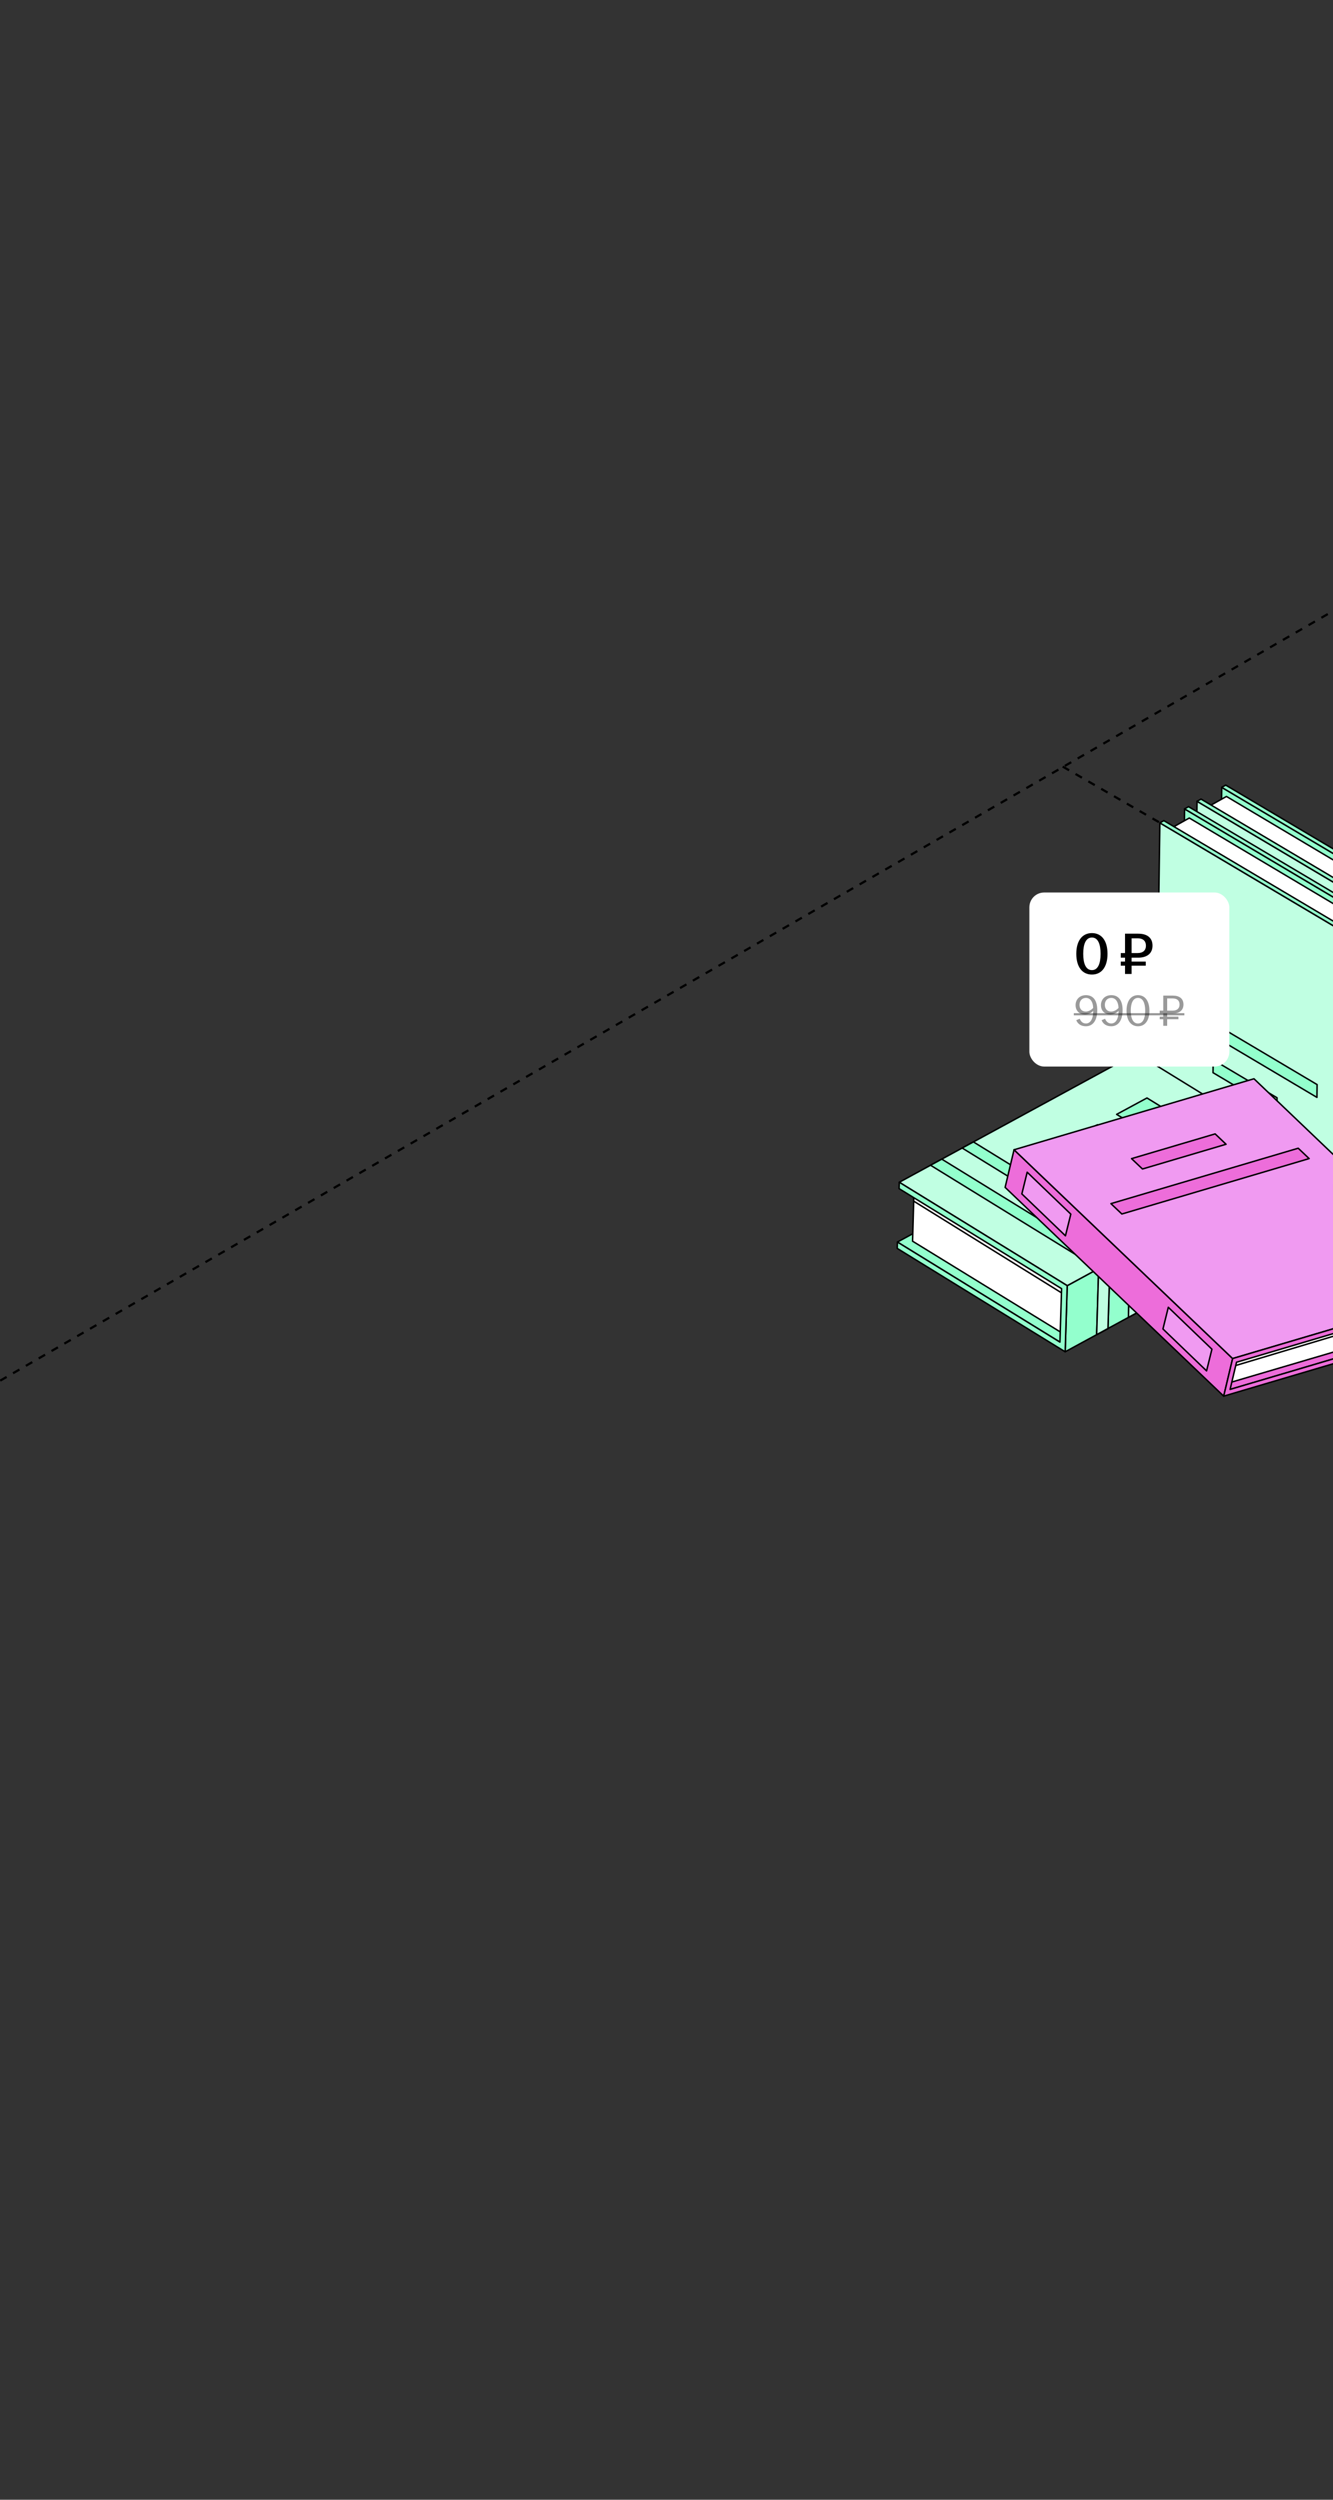 <?xml version="1.0" encoding="UTF-8"?> <svg xmlns="http://www.w3.org/2000/svg" width="360" height="675" viewBox="0 0 360 675" fill="none"><rect x="0" y="0" width="360" height="675" fill="#333333" stroke="none"/><g clip-path="url(#clip0_636_507)"><path d="M287 207.001L2194.17 1308.11" stroke="black" stroke-width="0.6" stroke-linejoin="round" stroke-dasharray="2 2"></path><path d="M-852.113 864.814L1055.06 -236.292" stroke="black" stroke-width="0.6" stroke-linejoin="round" stroke-dasharray="2 2"></path><path d="M378.398 241.346L377.376 310.881L328.932 282.141L329.952 212.608L378.398 241.346Z" fill="#93FFCD" stroke="black" stroke-width="0.4" stroke-linejoin="round"></path><path d="M328.336 223.643C328.336 223.643 336.936 231.453 339.68 234C333.941 230.989 329.933 228.886 329.933 228.886L327.612 222.972C328.044 223.372 328.338 223.643 328.338 223.643H328.336Z" fill="#93FFCD" stroke="black" stroke-width="0.4" stroke-linejoin="round"></path><path d="M326.006 217.993L331.225 215.064L376.876 242.207L377.936 242.837L374.539 244.76L372.791 245.748L328.965 219.747L326.006 217.993Z" fill="white" stroke="black" stroke-width="0.4" stroke-linejoin="round"></path><path d="M372.791 245.747L371.769 315.282L322.261 285.911L323.283 216.376L372.791 245.747Z" fill="#C0FFE2" stroke="black" stroke-width="0.4" stroke-linejoin="round"></path><path d="M331.021 212L380.53 241.371L378.623 242.449L377.936 242.836L374.538 244.759L372.79 245.747L328.964 219.747L326.006 217.992L323.282 216.376L324.354 215.773L327.08 217.389L329.356 218.741L372.797 244.511L373.471 244.131L376.875 242.206L377.56 241.817L378.393 241.346L329.95 212.608L331.021 212Z" fill="#93FFCD" stroke="black" stroke-width="0.4" stroke-linejoin="round"></path><path d="M354.925 290.609L337.675 280.375L337.634 283.838L354.884 294.072L354.925 290.609Z" fill="#93FFCD" stroke="black" stroke-width="0.4" stroke-linejoin="round"></path><path d="M365.737 287.045L327.093 264.119L327.052 267.583L365.696 290.509L365.737 287.045Z" fill="#93FFCD" stroke="black" stroke-width="0.4" stroke-linejoin="round"></path><path d="M368.36 247.167L367.34 316.702L318.895 287.962L319.916 218.429L368.36 247.167Z" fill="#93FFCD" stroke="black" stroke-width="0.4" stroke-linejoin="round"></path><path d="M318.302 229.467C318.302 229.467 326.902 237.277 329.646 239.824C323.907 236.813 319.899 234.71 319.899 234.71L317.578 228.796C318.011 229.196 318.304 229.467 318.304 229.467H318.302Z" fill="#93FFCD" stroke="black" stroke-width="0.4" stroke-linejoin="round"></path><path d="M315.97 223.816L321.189 220.885L366.84 248.03L367.903 248.66L364.505 250.581L362.755 251.569L318.931 225.568L315.97 223.816Z" fill="white" stroke="black" stroke-width="0.4" stroke-linejoin="round"></path><path d="M362.754 251.571L361.735 321.103L312.226 291.733L313.245 222.2L362.754 251.571Z" fill="#C0FFE2" stroke="black" stroke-width="0.4" stroke-linejoin="round"></path><path d="M320.987 217.822L370.498 247.195L368.59 248.271L367.903 248.66L364.506 250.581L362.756 251.568L318.932 225.568L315.971 223.816L313.247 222.198L314.319 221.595L317.045 223.211L319.323 224.562L362.765 250.333L363.438 249.953L366.84 248.03L367.525 247.641L368.361 247.169L319.917 218.429L320.987 217.822Z" fill="#93FFCD" stroke="black" stroke-width="0.4" stroke-linejoin="round"></path><path d="M344.887 296.43L327.64 286.196L327.599 289.659L344.846 299.893L344.887 296.43Z" fill="#93FFCD" stroke="black" stroke-width="0.4" stroke-linejoin="round"></path><path d="M355.704 292.866L317.057 269.94L317.016 273.404L355.663 296.33L355.704 292.866Z" fill="#93FFCD" stroke="black" stroke-width="0.4" stroke-linejoin="round"></path><path d="M286.253 362.406L350.29 327.569L306.403 300.554L242.368 335.391L286.253 362.406Z" fill="#93FFCD" stroke="black" stroke-width="0.4" stroke-linejoin="round"></path><path d="M253.697 325.91L246.836 321.689L246.458 335.157L286.336 359.653L287.804 360.554L288.131 350.006L288.22 347.163L253.697 325.91Z" fill="white" stroke="black" stroke-width="0.4" stroke-linejoin="round"></path><path d="M246.903 319.468L246.855 321.145L248.958 320.913L246.903 319.468Z" fill="#93FFCD" stroke="black" stroke-width="0.4" stroke-linejoin="round"></path><path d="M246.836 321.689L246.763 324.345L249.688 326.158L250.386 326.593L252.15 327.685L286.666 349.096L288.131 350.006L288.22 347.163L253.697 325.91L246.836 321.689Z" fill="#F6F6F6" stroke="black" stroke-width="0.4" stroke-linejoin="round"></path><path d="M287.666 365.021L296.173 360.395L299.223 358.736L304.746 355.732L307.795 354.071L351.703 330.187L352.259 312.327L338.067 320.046L308.244 336.272L305.205 337.924L299.696 340.921L296.66 342.571L288.222 347.164L288.133 350.006L287.805 360.554L287.776 361.578L287.771 361.688L287.666 365.021Z" fill="#93FFCD" stroke="black" stroke-width="0.4" stroke-linejoin="round"></path><path d="M242.869 319.245L246.838 321.689L253.699 325.91L256.559 327.672L288.222 347.164L296.66 342.571L299.696 340.921L305.205 337.924L308.244 336.272L338.067 320.046L352.259 312.327L306.903 284.41L262.888 308.353L259.852 310.003L254.345 313L251.309 314.652L242.869 319.245Z" fill="#C0FFE2" stroke="black" stroke-width="0.4" stroke-linejoin="round"></path><path d="M242.314 337.103L287.665 365.021L287.77 361.687L287.804 360.554L288.132 350.006L288.22 347.164L253.697 325.911L246.836 321.689L242.867 319.245L242.815 320.961L246.788 323.407L252.708 327.049L286.7 347.974L286.666 349.096L286.336 359.653L286.304 360.782L286.252 362.407L242.367 335.391L242.314 337.103Z" fill="#93FFCD" stroke="black" stroke-width="0.4" stroke-linejoin="round"></path><path d="M251.309 314.652L265 323.08L296.662 342.571L296.717 342.605L296.277 356.954L296.173 360.397L299.222 358.738L299.329 355.295L299.766 340.962L299.723 340.937L299.698 340.921L268.035 321.427L254.345 313L251.309 314.652Z" fill="#93FFCD" stroke="black" stroke-width="0.4" stroke-linejoin="round"></path><path d="M259.853 310.003L273.542 318.43L305.207 337.924L305.275 337.967L305.286 337.974L304.849 352.289L304.745 355.732L307.794 354.071L307.901 350.63L308.336 336.329L308.242 336.272L276.578 316.78L262.887 308.353L259.851 310.003H259.853Z" fill="#93FFCD" stroke="black" stroke-width="0.4" stroke-linejoin="round"></path><path d="M320.288 312.432L301.568 300.91L309.76 296.483L328.478 308.005L320.288 312.432Z" fill="#93FFCD" stroke="black" stroke-width="0.4" stroke-linejoin="round"></path><path d="M312.899 316.423L294.179 304.901L296.391 303.706L315.109 315.228L312.899 316.423Z" fill="#93FFCD" stroke="black" stroke-width="0.4" stroke-linejoin="round"></path><path d="M307.154 319.527L288.436 308.005L290.646 306.81L309.364 318.335L307.154 319.527Z" fill="#93FFCD" stroke="black" stroke-width="0.4" stroke-linejoin="round"></path><path d="M301.408 322.634L282.69 311.109L284.9 309.915L303.618 321.439L301.408 322.634Z" fill="#93FFCD" stroke="black" stroke-width="0.4" stroke-linejoin="round"></path><path d="M304.85 352.289L304.746 355.732L307.795 354.07L307.902 350.63L308.337 336.329L305.276 337.967L305.287 337.974L304.85 352.289Z" fill="#C0FFE2" stroke="black" stroke-width="0.4" stroke-linejoin="round"></path><path d="M296.278 356.953L296.173 360.394L299.222 358.735L299.329 355.292L299.764 340.962L299.721 340.934L296.66 342.571L296.714 342.605L296.278 356.951V356.953Z" fill="#C0FFE2" stroke="black" stroke-width="0.4" stroke-linejoin="round"></path><path d="M332.207 375.184L273.172 318.805L336.576 300.048L395.609 356.425L332.207 375.184Z" fill="#ED6DDA" stroke="black" stroke-width="0.4" stroke-linejoin="round"></path><path d="M394.123 348.731L392.48 355.563L332.678 373.188L331.29 373.598L332.346 369.14L332.892 366.846L390.25 349.878L394.123 348.731Z" fill="white" stroke="black" stroke-width="0.4" stroke-linejoin="round"></path><path d="M394.123 348.731L393.629 350.781L391.062 351.551L333.739 368.723L332.346 369.14L332.892 366.846L390.25 349.878L394.123 348.731Z" fill="#F6F6F6" stroke="black" stroke-width="0.4" stroke-linejoin="round"></path><path d="M330.48 377L271.448 320.623L273.86 310.469L332.893 366.846L330.48 377Z" fill="#ED6DDA" stroke="black" stroke-width="0.4" stroke-linejoin="round"></path><path d="M332.893 366.846L273.86 310.469L338.655 291.298L397.688 347.677L332.893 366.846Z" fill="#F09AF1" stroke="black" stroke-width="0.4" stroke-linejoin="round"></path><path d="M395.277 357.831L330.481 377L331.075 374.501L331.291 373.598L332.347 369.14L332.893 366.846L390.25 349.878L394.124 348.731L397.688 347.677L397.353 349.081L393.785 350.137L390.806 351.018L333.949 367.838L333.739 368.723L332.679 373.188L332.467 374.087L332.208 375.182L395.61 356.425L395.277 357.831Z" fill="#ED6DDA" stroke="black" stroke-width="0.4" stroke-linejoin="round"></path><path d="M308.543 315.662L331.118 308.983L328.169 306.183L305.594 312.863L308.543 315.662Z" fill="#ED6DDA" stroke="black" stroke-width="0.4" stroke-linejoin="round"></path><path d="M302.975 327.815L353.553 312.852L350.604 310.052L300.026 325.015L302.975 327.815Z" fill="#ED6DDA" stroke="black" stroke-width="0.4" stroke-linejoin="round"></path><path d="M275.967 322.387L277.41 316.531L289.189 327.849L287.744 333.704L275.967 322.387Z" fill="#F09AF1" stroke="black" stroke-width="0.4" stroke-linejoin="round"></path><path d="M314.075 358.86L315.52 353.005L327.299 364.322L325.854 370.177L314.075 358.86Z" fill="#F09AF1" stroke="black" stroke-width="0.4" stroke-linejoin="round"></path><rect x="278" y="241" width="54" height="47" rx="4" fill="white"></rect><path d="M294.896 263.16C292.272 263.16 290.672 261.08 290.672 257.56C290.672 254.04 292.272 251.96 294.896 251.96C297.52 251.96 299.104 254.04 299.104 257.56C299.104 261.08 297.52 263.16 294.896 263.16ZM292.544 257.56C292.544 260.28 293.296 261.96 294.896 261.96C296.48 261.96 297.232 260.28 297.232 257.56C297.232 254.84 296.48 253.16 294.896 253.16C293.296 253.16 292.544 254.84 292.544 257.56ZM303.833 263V260.76H302.681V259.656H303.833V258.6H302.681V257.352H303.833V252.12H307.385C309.769 252.12 311.257 253.192 311.257 255.352C311.257 257.48 309.753 258.6 307.369 258.6H305.609V259.656H309.433V260.76H305.609V263H303.833ZM305.609 257.352H307.273C308.681 257.352 309.481 256.616 309.481 255.368C309.481 254.072 308.665 253.368 307.273 253.368H305.609V257.352Z" fill="black"></path><path d="M293.264 277.12C292.028 277.12 291.08 276.556 290.66 275.476L291.608 275.092C291.872 275.776 292.4 276.376 293.264 276.376C294.476 276.376 295.244 275.164 295.244 272.98V272.956C294.752 273.472 293.96 273.928 293 273.928C291.596 273.928 290.48 273.04 290.48 271.408C290.48 269.92 291.536 268.72 293.288 268.72C295.16 268.72 296.336 270.064 296.336 272.752C296.336 275.584 295.136 277.12 293.264 277.12ZM291.536 271.348C291.536 272.368 292.148 273.148 293.216 273.148C293.972 273.148 294.728 272.74 295.232 272.164C295.184 270.556 294.476 269.464 293.276 269.464C292.172 269.464 291.536 270.292 291.536 271.348ZM300.108 277.12C298.872 277.12 297.924 276.556 297.504 275.476L298.452 275.092C298.716 275.776 299.244 276.376 300.108 276.376C301.32 276.376 302.088 275.164 302.088 272.98V272.956C301.596 273.472 300.804 273.928 299.844 273.928C298.44 273.928 297.324 273.04 297.324 271.408C297.324 269.92 298.38 268.72 300.132 268.72C302.004 268.72 303.18 270.064 303.18 272.752C303.18 275.584 301.98 277.12 300.108 277.12ZM298.38 271.348C298.38 272.368 298.992 273.148 300.06 273.148C300.816 273.148 301.572 272.74 302.076 272.164C302.028 270.556 301.32 269.464 300.12 269.464C299.016 269.464 298.38 270.292 298.38 271.348ZM307.336 277.12C305.392 277.12 304.24 275.5 304.24 272.92C304.24 270.34 305.392 268.72 307.336 268.72C309.28 268.72 310.42 270.34 310.42 272.92C310.42 275.5 309.28 277.12 307.336 277.12ZM305.38 272.92C305.38 274.984 306.016 276.376 307.336 276.376C308.656 276.376 309.28 274.984 309.28 272.92C309.28 270.856 308.656 269.464 307.336 269.464C306.016 269.464 305.38 270.856 305.38 272.92ZM314.158 277V275.224H313.198V274.528H314.158V273.664H313.198V272.896H314.158V268.84H316.762C318.538 268.84 319.618 269.68 319.618 271.24C319.618 272.8 318.526 273.664 316.75 273.664H315.214V274.528H318.262V275.224H315.214V277H314.158ZM315.214 272.896H316.714C317.902 272.896 318.562 272.284 318.562 271.252C318.562 270.172 317.89 269.608 316.714 269.608H315.214V272.896Z" fill="black" fill-opacity="0.4"></path><path d="M290 273.58H319.858V274.18H290V273.58Z" fill="black" fill-opacity="0.4"></path></g><defs><clipPath id="clip0_636_507"><rect width="360" height="675" rx="16" fill="white"></rect></clipPath></defs></svg> 